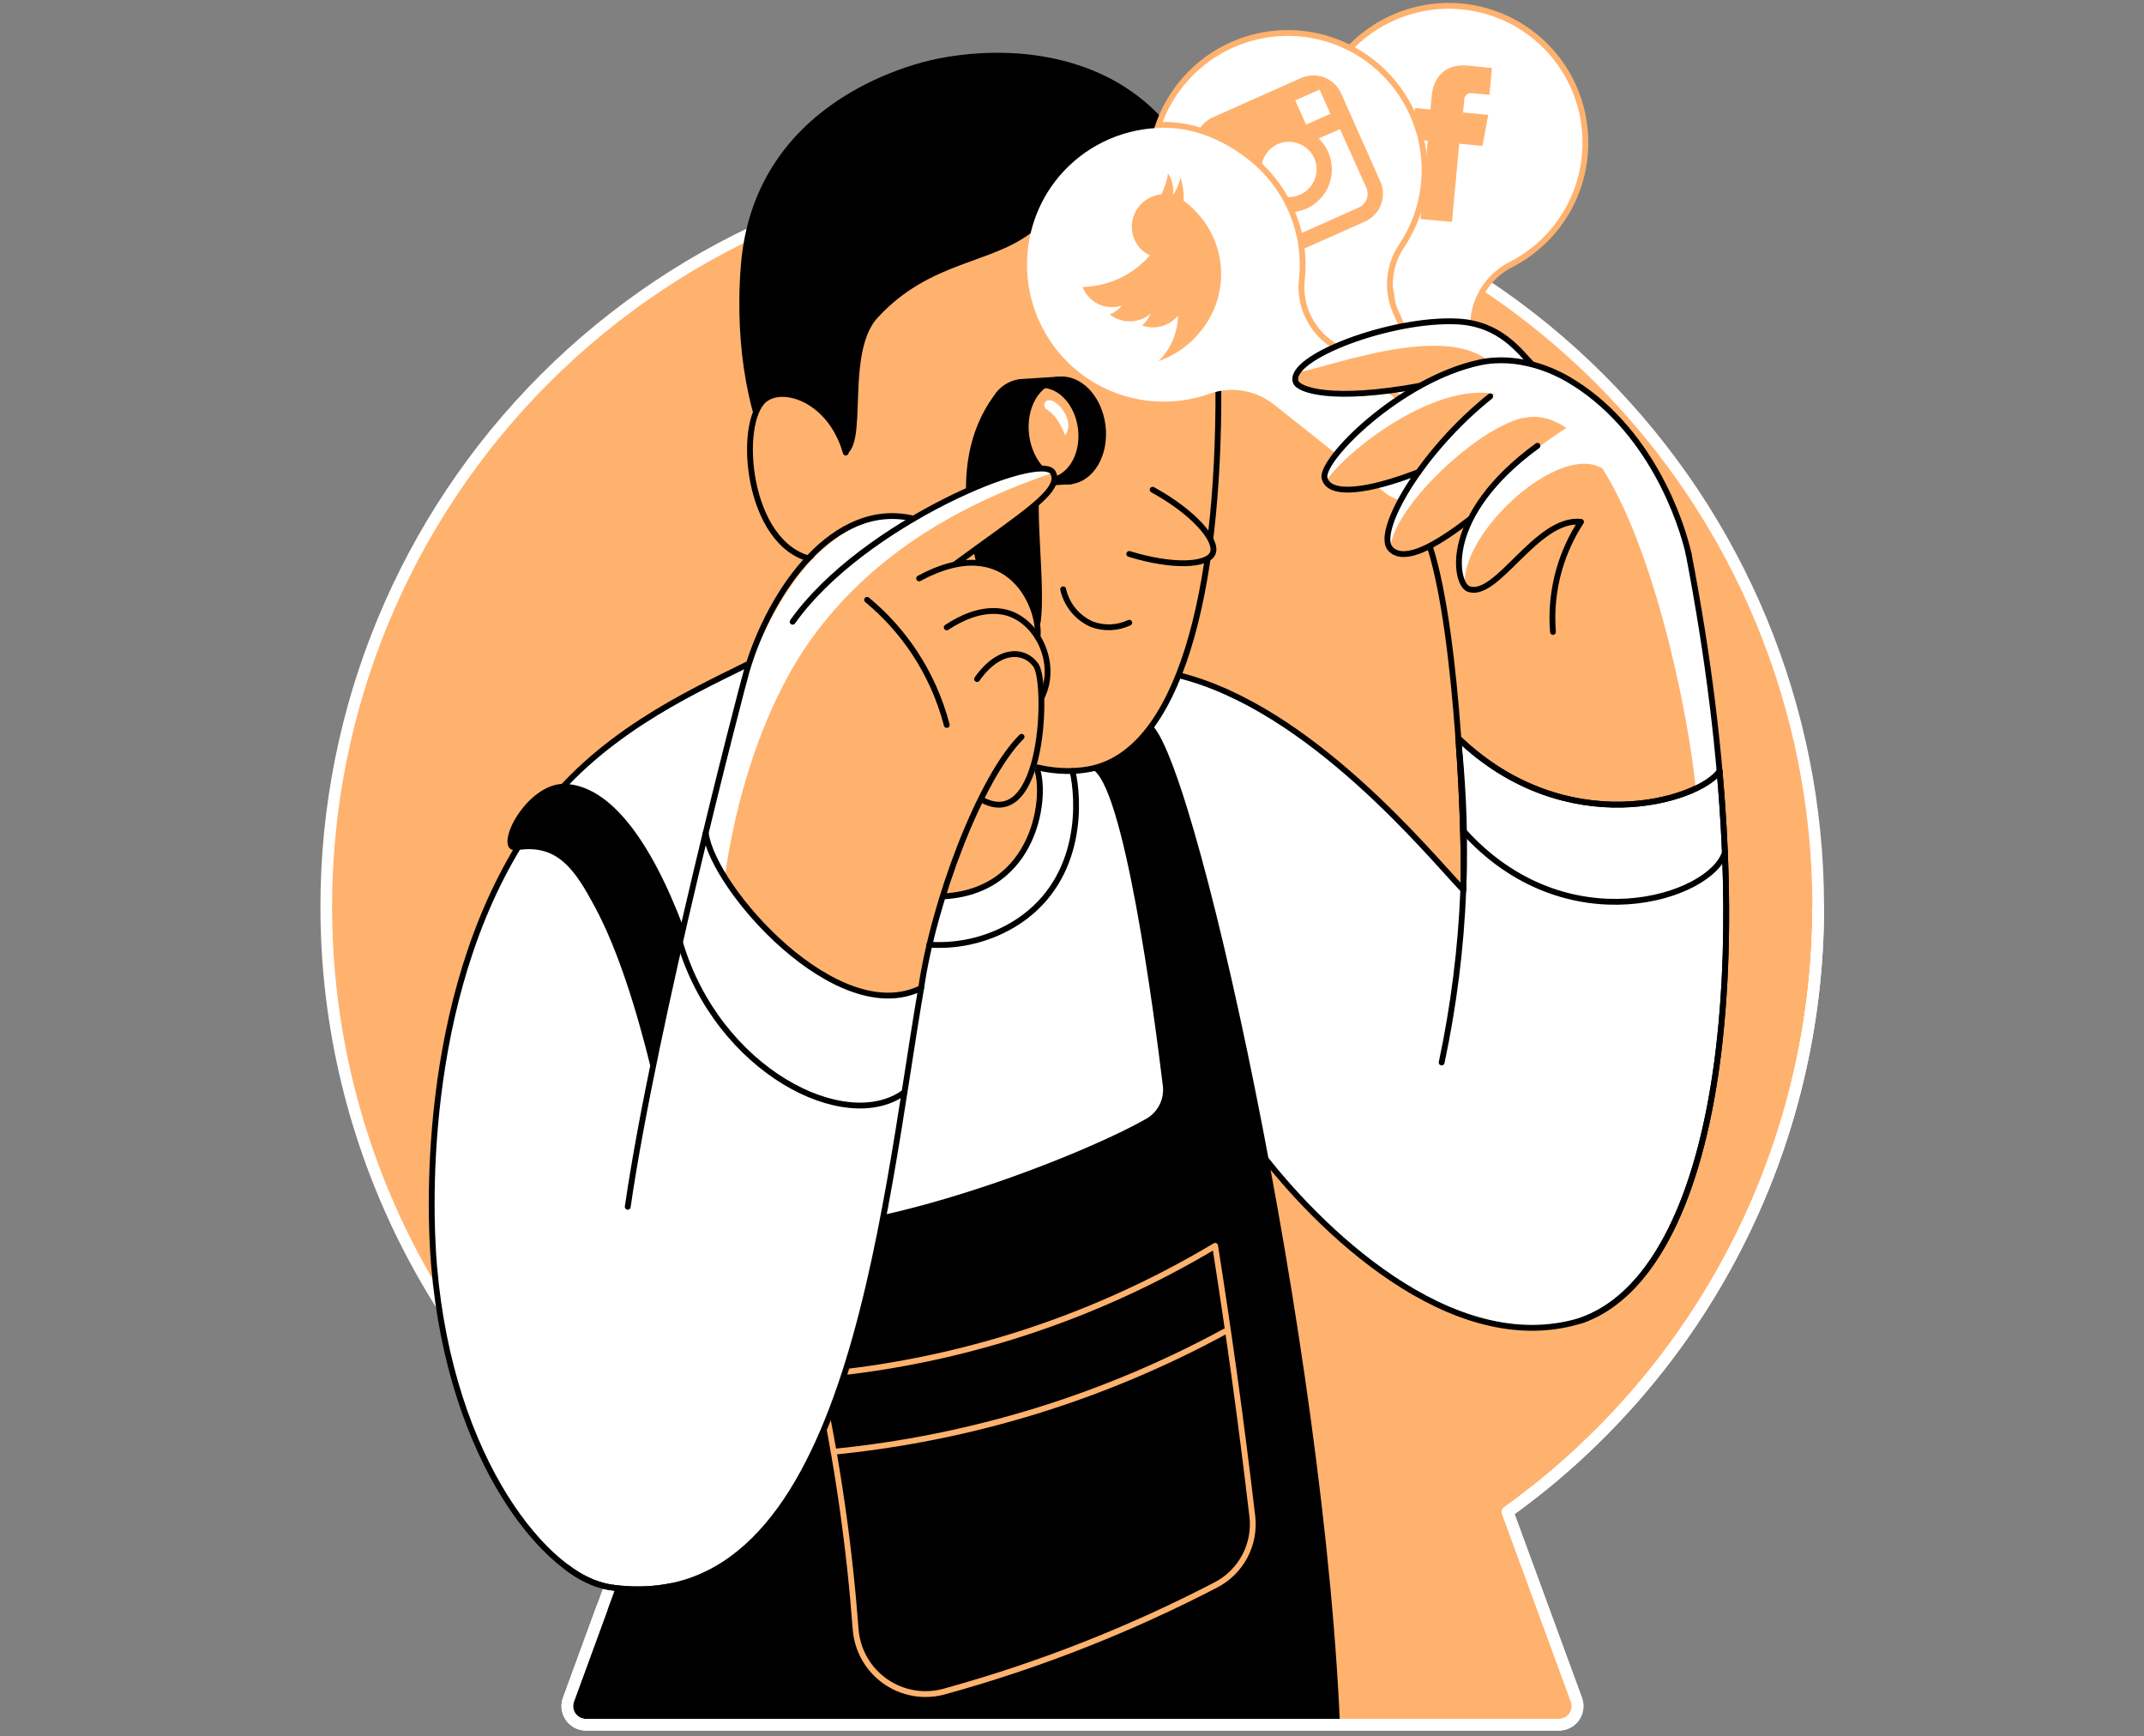 <svg width="368" height="298" viewBox="0 0 368 298" fill="none" xmlns="http://www.w3.org/2000/svg">
<rect x="0" y="0" width="368" height="298" fill="#808080" stroke="none"/>
<path d="M312.083 155.529C312.071 121.581 298.582 89.027 274.58 65.019C250.577 41.012 218.026 27.516 184.078 27.497C150.109 27.497 117.532 40.99 93.513 65.01C69.494 89.029 56 121.606 56 155.574C55.986 175.895 60.818 195.927 70.095 214.007C79.372 232.087 92.826 247.694 109.342 259.534L97.562 291.716C97.387 292.197 97.33 292.714 97.397 293.223C97.464 293.731 97.652 294.216 97.946 294.636C98.24 295.056 98.63 295.4 99.085 295.637C99.539 295.874 100.044 295.999 100.557 296H267.59C268.103 296 268.609 295.877 269.065 295.64C269.521 295.403 269.912 295.06 270.207 294.64C270.502 294.219 270.691 293.734 270.758 293.225C270.825 292.716 270.769 292.198 270.593 291.716L258.769 259.489C275.279 247.645 288.727 232.037 297.999 213.957C307.271 195.877 312.099 175.848 312.083 155.529Z" fill="#FFB26E" stroke="white" stroke-width="2" stroke-linejoin="round"/>
<path d="M295.154 132.331C291.609 137.418 268.88 144.462 250.317 126.712C251.147 138.248 251.346 148.801 251.165 152.724C245.338 146.636 224.918 121.472 202.288 115.879C191.654 113.246 180.515 118.333 169.619 119.559L139.323 158.93L142.38 213.237C142.507 212.957 164.361 215.51 164.361 215.51L216.187 197.561C225.829 210.26 248.946 233.531 271.369 226.631C290.184 220.109 299.735 184.13 295.154 132.331Z" fill="white" stroke="black" stroke-linecap="round" stroke-linejoin="round"/>
<path d="M153.339 153.852H161.538C178.143 153.229 179.83 135.894 177.827 131.564L171.171 121.435L150.254 145.247L153.339 153.852Z" fill="#FFB26E" stroke="black" stroke-linecap="round" stroke-linejoin="round"/>
<path d="M177.223 39.123C170.251 44.931 159.499 44.12 150.236 54.222C143.778 61.266 149.839 80.865 142.633 77.375C136.842 74.272 133.992 81.145 132.413 77.952C129.572 72.225 126.461 60.671 127.66 45.59C129.852 18.206 156.072 11.541 161.141 10.54C174.977 7.834 191.537 10.305 201.052 22.996L177.223 39.123Z" fill="black" stroke="black" stroke-linecap="round" stroke-linejoin="round"/>
<path d="M145.167 77.663C142.633 68.698 134.578 65.938 131.25 68.554C126.461 72.396 128.319 93.556 137.97 95.396" fill="#FFB26E"/>
<path d="M145.167 77.663C142.633 68.698 134.578 65.938 131.25 68.554C126.461 72.396 128.12 93.556 139.368 95.991" stroke="black" stroke-linecap="round" stroke-linejoin="round"/>
<path d="M183.765 82.607C187.389 82.163 189.848 77.895 189.257 73.074C188.666 68.253 185.249 64.706 181.624 65.15C178 65.594 175.541 69.863 176.132 74.683C176.723 79.504 180.141 83.052 183.765 82.607Z" fill="black" stroke="black" stroke-linecap="round" stroke-linejoin="round"/>
<path d="M180.187 81.985C183.381 81.594 185.548 77.833 185.027 73.586C184.507 69.339 181.495 66.213 178.301 66.605C175.107 66.996 172.94 70.757 173.461 75.004C173.981 79.251 176.993 82.377 180.187 81.985Z" fill="#FFB26E"/>
<path d="M183.771 82.597C180.163 83.048 176.727 79.494 176.14 74.678C175.554 69.862 178.007 65.586 181.633 65.144L175.022 65.568C174.198 65.693 173.411 65.994 172.715 66.452C172.019 66.91 171.431 67.513 170.99 68.22V68.22C161.971 80.586 168.555 97.137 169.601 102.711C172.307 102.711 175.428 106.688 178.125 106.697C178.964 100.708 177.06 87.125 178.125 82.949L183.816 82.597H183.771Z" fill="black" stroke="black" stroke-linecap="round" stroke-linejoin="round"/>
<mask id="mask0_6107_1229" style="mask-type:alpha" maskUnits="userSpaceOnUse" x="56" y="27" width="257" height="269">
<path d="M312.083 155.529C312.071 121.581 298.582 89.027 274.58 65.019C250.577 41.012 218.026 27.516 184.078 27.497C150.109 27.497 117.532 40.99 93.513 65.01C69.494 89.029 56 121.606 56 155.574C55.986 175.895 60.818 195.927 70.095 214.007C79.372 232.087 92.826 247.694 109.342 259.534L97.562 291.716C97.387 292.197 97.33 292.714 97.397 293.223C97.464 293.731 97.652 294.216 97.946 294.636C98.24 295.056 98.63 295.4 99.085 295.637C99.539 295.874 100.044 295.999 100.557 296H267.59C268.103 296 268.609 295.877 269.065 295.64C269.521 295.403 269.912 295.06 270.207 294.64C270.502 294.219 270.691 293.734 270.758 293.225C270.825 292.716 270.769 292.198 270.593 291.716L258.769 259.489C275.279 247.645 288.727 232.037 297.999 213.957C307.271 195.877 312.099 175.848 312.083 155.529Z" fill="#6EDAFF"/>
</mask>
<g mask="url(#mask0_6107_1229)">
<path d="M197.742 124.439C205.95 132.331 229.311 240.593 230.258 305.001H88.822L119.299 208.284C136.202 217.917 183.906 199.346 196.759 191.995C197.735 191.437 198.524 190.604 199.027 189.599C199.531 188.595 199.727 187.464 199.592 186.349C198.166 174.506 192.872 133.936 187.28 131.934C181.688 129.932 176.907 123.257 180.064 121.877C183.582 120.326 195.884 117.548 197.742 124.439Z" fill="black"/>
<path d="M312.083 155.529C312.099 175.848 307.271 195.877 297.999 213.957C288.727 232.037 275.279 247.645 258.769 259.489L270.593 291.716C270.769 292.198 270.825 292.716 270.758 293.225C270.691 293.734 270.502 294.219 270.207 294.64C269.912 295.06 269.521 295.403 269.065 295.64C268.609 295.877 268.103 296 267.59 296H100.557C100.044 295.999 99.539 295.874 99.085 295.637C98.63 295.4 98.24 295.056 97.946 294.636C97.652 294.216 97.464 293.731 97.397 293.223C97.33 292.714 97.387 292.197 97.562 291.716L106.278 267.905" stroke="white" stroke-width="2" stroke-linejoin="round"/>
</g>
<path d="M208.566 213.813C209.703 221.029 210.791 228.362 211.831 235.812C212.968 244.056 214.005 252.174 214.943 260.165C215.234 262.541 214.792 264.949 213.674 267.066C212.557 269.183 210.818 270.908 208.692 272.008C201.496 275.743 194.114 279.112 186.576 282.101C178.568 285.275 170.393 288.012 162.088 290.299C160.376 290.775 158.579 290.865 156.828 290.564C155.076 290.263 153.413 289.577 151.958 288.557C150.502 287.537 149.291 286.208 148.41 284.664C147.529 283.121 147.001 281.401 146.863 279.629C146.349 272.774 145.591 265.586 144.509 258.1C143.382 250.271 142.011 242.874 140.495 235.938C151.731 234.935 162.829 232.749 173.606 229.417C185.839 225.627 197.576 220.388 208.566 213.813V213.813Z" stroke="#FFB26E" stroke-linecap="round" stroke-linejoin="round"/>
<path d="M143.093 249.152C154.862 247.983 166.485 245.644 177.791 242.171C189.04 238.702 199.917 234.124 210.262 228.507" stroke="#FFB26E" stroke-linecap="round" stroke-linejoin="round"/>
<path d="M209.125 66.209C209.324 102.332 202.162 128.832 187.28 131.934C184.384 132.539 176.186 133.45 166.282 125.936" fill="#FFB26E"/>
<path d="M209.125 66.209C209.324 102.332 202.162 128.832 187.28 131.934C184.384 132.539 176.186 133.45 166.282 125.936" stroke="black" stroke-linecap="round" stroke-linejoin="round"/>
<path d="M182.481 101.132C182.775 102.452 183.375 103.683 184.234 104.727C185.093 105.771 186.186 106.597 187.424 107.139C188.456 107.523 189.554 107.696 190.653 107.65C191.753 107.603 192.832 107.338 193.828 106.869" stroke="black" stroke-linecap="round" stroke-linejoin="round"/>
<path d="M197.842 84.049C205.057 88.009 209.08 92.843 208.151 94.963C207.222 97.083 201.197 97.344 193.828 95.071" fill="#FFB26E"/>
<path d="M197.842 84.049C205.057 88.009 209.08 92.843 208.151 94.963C207.222 97.083 201.197 97.344 193.828 95.071" stroke="black" stroke-linecap="round" stroke-linejoin="round"/>
<path d="M178.08 109.304C178.603 105.128 174.716 94.557 163.784 96.938C175.717 88.162 182.346 84.221 180.75 81.127C179.153 78.033 159.238 85.375 145.167 97.119C145.167 95.315 144.428 94.043 142.597 94.052C139.891 94.052 132.197 102.513 128.553 114.743C127.651 117.837 127.056 125.449 125.992 128.931C122.871 139.06 119.678 149.865 116.711 161.753L154.34 193.186C156.776 178.141 158.616 164.324 161.078 155.403C163.023 148.701 165.78 142.262 169.286 136.228L169.394 137.617C177.448 141.784 179.315 127.821 178.837 119.577C179.582 117.939 179.903 116.139 179.77 114.344C179.638 112.549 179.057 110.816 178.08 109.304V109.304Z" fill="#FFB26E"/>
<path d="M158.111 169.564C143.769 176.68 122.934 152.923 121.681 143.407C123.62 136.841 125.288 131.853 126.308 127.767C127.769 121.589 127.652 116.835 128.86 113.787C118.939 118.712 102.171 126.333 91.88 140.945C72.452 168.382 73.606 206.607 74.508 217.268C77.376 250.938 94.027 270.826 104.652 272.396C145.718 278.484 151.445 208.249 158.111 169.564Z" fill="white"/>
<path d="M180.749 81.127C179.144 78.006 164.902 83.643 156.803 89.01C156.803 89.01 140.188 84.049 128.553 114.743C127.408 117.764 122.24 141.486 121.112 145.346C122.014 142.875 123.295 160.336 123.881 154.771C125.739 137.075 131.467 120.443 139.314 109.574C149.091 96.054 163.17 87.107 180.749 81.127Z" fill="white"/>
<path d="M157.759 99.265C173.308 90.859 178.693 104.433 178.08 109.304" stroke="black" stroke-linecap="round" stroke-linejoin="round"/>
<path d="M167.707 116.538C171.649 110.973 176.023 111.55 177.818 114.202C179.875 117.241 179.243 142.821 168.672 137.337" stroke="black" stroke-linecap="round" stroke-linejoin="round"/>
<path d="M136.049 106.707C148.063 89.732 178.747 77.222 180.75 81.127C182.337 84.203 175.78 88.126 163.973 96.803" stroke="black" stroke-linecap="round" stroke-linejoin="round"/>
<path d="M162.494 107.671C164.839 106.129 168.329 104.397 171.964 104.966C177.782 105.867 181.733 113.606 178.837 119.568" stroke="black" stroke-linecap="round" stroke-linejoin="round"/>
<path d="M156.803 89.01C143.273 85.745 132.279 101.133 128.157 115.167C127.255 118.27 112.354 175.345 107.745 207.112" stroke="black" stroke-linecap="round" stroke-linejoin="round"/>
<path d="M117.351 159.263C111.515 143.777 104.597 134.992 97.156 134.532C90.148 134.108 83.997 146.654 88.822 145.896C95.848 144.787 98.807 149.504 102.144 155.709C105.977 162.853 109.206 173.018 111.795 183.616C113.518 174.939 115.394 166.858 117.351 159.263Z" fill="black"/>
<path d="M116.711 161.744C123.196 183.752 145.167 194.855 155.251 187.441" stroke="black" stroke-linecap="round" stroke-linejoin="round"/>
<path d="M148.829 102.945C151.962 105.538 154.697 108.577 156.947 111.965C159.47 115.784 161.347 119.992 162.503 124.421" stroke="black" stroke-linecap="round" stroke-linejoin="round"/>
<path d="M128.147 114.093C118.226 119.018 102.171 126.288 91.853 140.899C72.452 168.382 73.606 206.607 74.508 217.268C77.376 250.938 94.026 270.826 104.651 272.396C145.718 278.484 151.445 208.248 158.11 169.573C143.769 176.689 122.384 152.526 121.13 142.965" stroke="black" stroke-linecap="round" stroke-linejoin="round"/>
<path d="M272.019 26.676C272.324 23.471 271.967 20.238 270.968 17.177C269.97 14.117 268.352 11.295 266.216 8.887C264.079 6.479 261.47 4.536 258.55 3.18C255.63 1.825 252.462 1.085 249.244 1.006C243.546 0.876 237.993 2.814 233.614 6.462C229.234 10.11 226.325 15.221 225.424 20.849C224.762 25.044 225.251 29.339 226.84 33.277C228.428 37.215 231.056 40.648 234.443 43.209C235.997 44.406 237.22 45.978 237.998 47.779C238.776 49.579 239.083 51.548 238.89 53.5L236.644 77.6C236.455 79.406 236.953 81.217 238.04 82.671C239.126 84.125 240.721 85.117 242.507 85.447C243.459 85.6 244.432 85.554 245.366 85.315C246.301 85.075 247.175 84.646 247.937 84.054C248.698 83.462 249.329 82.719 249.792 81.873C250.254 81.026 250.537 80.094 250.624 79.134L252.897 54.781C253.095 52.801 253.79 50.903 254.918 49.263C256.045 47.623 257.568 46.294 259.346 45.401C262.865 43.6 265.872 40.94 268.088 37.666C270.304 34.393 271.656 30.612 272.019 26.676V26.676Z" fill="white" stroke="#FFB26E" stroke-linecap="round" stroke-linejoin="round"/>
<path d="M251.12 19.307L251.328 17.16C251.32 16.992 251.35 16.825 251.415 16.67C251.481 16.515 251.579 16.377 251.704 16.265C251.829 16.153 251.978 16.07 252.139 16.022C252.3 15.974 252.469 15.962 252.635 15.988L255.648 16.267L256.072 11.667L251.932 11.261C247.323 10.829 245.952 14.166 245.753 16.358L245.519 18.784L242.858 18.54L242.56 21.787L242.353 23.907L245.059 24.159L243.805 37.59L249.217 38.086L250.471 24.665L254.457 25.034L254.845 22.942L255.449 19.713L251.12 19.307Z" fill="#FFB26E"/>
<path d="M242.479 19.632C241.176 16.683 239.279 14.035 236.906 11.852C234.533 9.669 231.736 7.999 228.689 6.946C225.642 5.893 222.41 5.48 219.196 5.732C215.982 5.984 212.855 6.896 210.009 8.411C204.981 11.091 201.092 15.5 199.061 20.823C197.03 26.147 196.994 32.025 198.96 37.373C200.433 41.353 202.959 44.858 206.267 47.516C209.576 50.173 213.544 51.883 217.748 52.463C219.689 52.744 221.527 53.515 223.088 54.703C224.648 55.892 225.881 57.458 226.668 59.255L236.517 81.362C237.237 83.031 238.56 84.367 240.223 85.103C241.885 85.838 243.763 85.92 245.483 85.33C246.387 84.996 247.212 84.481 247.909 83.815C248.605 83.15 249.158 82.348 249.532 81.461C249.907 80.573 250.095 79.618 250.086 78.655C250.077 77.691 249.87 76.74 249.478 75.86L239.557 53.527C238.759 51.704 238.435 49.709 238.614 47.726C238.794 45.744 239.472 43.84 240.585 42.19C242.779 38.895 244.103 35.099 244.434 31.154C244.766 27.21 244.093 23.246 242.479 19.632V19.632Z" fill="white" stroke="#FFB26E" stroke-linecap="round" stroke-linejoin="round"/>
<path d="M223.313 13.39L208.196 20.119C206.935 20.683 205.948 21.724 205.453 23.014C204.958 24.303 204.994 25.737 205.553 27L207.799 32.033L208.62 33.882L212.291 42.117C212.853 43.38 213.894 44.368 215.185 44.864C216.475 45.359 217.91 45.322 219.173 44.76L234.29 38.022C235.551 37.458 236.537 36.417 237.031 35.126C237.524 33.836 237.486 32.402 236.923 31.14L233.261 22.915L232.432 21.057L230.195 16.024C229.631 14.762 228.589 13.776 227.299 13.283C226.008 12.789 224.575 12.827 223.313 13.39ZM225.946 15.618L226.488 15.374L226.731 15.915L228.346 19.523L224.188 21.39L222.312 17.223L225.946 15.618ZM216.602 28.11C216.754 27.373 217.078 26.683 217.548 26.097C218.019 25.511 218.622 25.044 219.308 24.737C219.996 24.432 220.747 24.296 221.498 24.338C222.249 24.381 222.979 24.601 223.628 24.98C223.784 25.071 223.935 25.17 224.079 25.278C224.73 25.758 225.246 26.398 225.577 27.136C226.087 28.287 226.12 29.593 225.669 30.768C225.217 31.943 224.318 32.891 223.168 33.404C222.599 33.659 221.986 33.798 221.363 33.815C220.74 33.832 220.119 33.727 219.537 33.504C218.955 33.281 218.422 32.946 217.97 32.517C217.517 32.088 217.154 31.574 216.9 31.005C216.576 30.262 216.446 29.449 216.521 28.642C216.539 28.463 216.566 28.286 216.602 28.11ZM234.515 32.214C234.653 32.523 234.729 32.857 234.738 33.196C234.748 33.535 234.69 33.873 234.568 34.19C234.447 34.506 234.264 34.796 234.03 35.042C233.797 35.288 233.517 35.485 233.207 35.623L218.09 42.361C217.465 42.638 216.755 42.656 216.116 42.41C215.477 42.165 214.961 41.677 214.681 41.053L210.758 32.241L210.189 30.96L213.86 29.328C213.86 29.589 213.86 29.86 213.932 30.13C214.032 30.799 214.22 31.451 214.492 32.069C215.291 33.855 216.764 35.25 218.589 35.952C220.415 36.653 222.444 36.603 224.233 35.813C226.019 35.016 227.417 33.542 228.117 31.715C228.817 29.889 228.763 27.858 227.967 26.071C227.693 25.452 227.332 24.874 226.894 24.358C226.722 24.149 226.538 23.95 226.343 23.762L230.005 22.166L230.574 23.438L234.515 32.214Z" fill="#FFB26E"/>
<path d="M214.311 27.001C211.789 25.008 208.886 23.554 205.779 22.728C202.673 21.902 199.431 21.722 196.253 22.199C193.074 22.675 190.027 23.799 187.3 25.5C184.573 27.201 182.224 29.443 180.398 32.088C177.181 36.79 175.775 42.497 176.438 48.155C177.101 53.813 179.789 59.04 184.005 62.871C187.155 65.715 191.016 67.653 195.178 68.478C199.341 69.304 203.649 68.987 207.646 67.562C209.498 66.914 211.485 66.748 213.42 67.079C215.354 67.41 217.172 68.228 218.704 69.456L237.645 84.5C239.055 85.645 240.845 86.216 242.657 86.099C244.469 85.981 246.171 85.185 247.422 83.869C248.069 83.155 248.563 82.316 248.872 81.403C249.182 80.491 249.301 79.525 249.223 78.564C249.144 77.604 248.869 76.67 248.415 75.82C247.961 74.97 247.338 74.222 246.583 73.623L227.435 58.425C225.882 57.179 224.67 55.56 223.912 53.72C223.153 51.88 222.873 49.877 223.096 47.899C223.518 43.957 222.933 39.972 221.397 36.318C219.86 32.663 217.423 29.457 214.311 27.001V27.001Z" fill="white"/>
<path d="M247.774 83.904C248.423 83.191 248.919 82.352 249.23 81.439C249.542 80.526 249.662 79.559 249.583 78.598C249.504 77.637 249.229 76.702 248.773 75.852C248.317 75.002 247.692 74.255 246.935 73.657L227.786 58.459C226.236 57.215 225.025 55.597 224.268 53.758C223.511 51.919 223.232 49.919 223.457 47.943C223.875 44.004 223.289 40.023 221.753 36.371C220.217 32.72 217.781 29.518 214.672 27.062C210.256 23.545 204.717 21.201 199.077 21.45" stroke="#FFB26E" stroke-linecap="round" stroke-linejoin="round"/>
<path d="M202.631 30.509C202.35 31.575 201.913 32.593 201.332 33.531C201.518 32.21 201.217 30.866 200.485 29.752C200.307 31.011 199.917 32.231 199.33 33.359C198.579 33.429 197.85 33.652 197.188 34.013C196.526 34.374 195.944 34.867 195.479 35.461C195.025 36.021 194.686 36.664 194.482 37.355C194.278 38.046 194.212 38.771 194.288 39.487C194.364 40.203 194.581 40.898 194.926 41.53C195.272 42.163 195.738 42.721 196.299 43.173C196.629 43.433 196.986 43.657 197.364 43.84C195.92 45.494 194.148 46.829 192.161 47.761C190.173 48.692 188.013 49.2 185.819 49.252C186.16 50.153 186.74 50.945 187.496 51.543C188.201 52.104 189.034 52.48 189.921 52.638C190.808 52.795 191.72 52.729 192.574 52.445C192.007 53.114 191.29 53.639 190.482 53.978L190.536 54.023C191.075 54.434 191.687 54.74 192.34 54.925C193.222 55.189 194.156 55.229 195.057 55.039C195.958 54.85 196.798 54.439 197.499 53.843C197.304 54.296 197.049 54.72 196.741 55.105C196.524 55.377 196.283 55.627 196.02 55.854C197.098 56.246 198.272 56.294 199.379 55.99C200.486 55.687 201.471 55.046 202.198 54.158C202.158 56.644 201.298 59.047 199.754 60.995C199.47 61.338 199.169 61.666 198.852 61.978C201.695 60.991 204.198 59.214 206.068 56.855C208.348 54.092 209.596 50.62 209.596 47.038C209.596 43.454 208.348 39.983 206.068 37.22C205.374 36.357 204.587 35.574 203.723 34.884L203.163 34.46C203.227 33.121 203.046 31.783 202.631 30.509V30.509Z" fill="#FFB26E"/>
<path d="M159.499 162.123C164.893 162.49 170.26 161.09 174.788 158.136C186.179 150.569 185.16 136.796 184.078 132.313" stroke="black" stroke-linecap="round" stroke-linejoin="round"/>
<path d="M247.449 182.345C249.524 172.594 250.767 162.685 251.165 152.724C251.488 144.582 251.244 136.426 250.434 128.317" stroke="black" stroke-linecap="round" stroke-linejoin="round"/>
<path d="M251.12 142.532C268.799 162.285 293.774 153.987 296.065 146.275" stroke="black" stroke-linecap="round" stroke-linejoin="round"/>
<path d="M243.724 66.209C228.589 68.996 222.871 66.921 222.402 65.541C220.959 61.365 238.745 54.619 250.128 55.169C257.542 55.53 260.861 60.4 262.963 62.538L260.14 66.209H243.724Z" fill="#FFB26E"/>
<path d="M262.963 62.538C260.861 60.4 257.551 55.53 250.128 55.169C240.207 54.691 225.369 59.778 222.727 63.855C227.318 63.512 254.16 52.481 258.219 66.209H260.14L262.963 62.538Z" fill="white"/>
<path d="M243.724 66.209C228.589 68.996 222.871 66.921 222.402 65.541C220.959 61.365 238.745 54.619 250.128 55.169C257.542 55.53 260.861 60.4 262.963 62.538L260.14 66.209H243.724Z" stroke="black" stroke-linecap="round" stroke-linejoin="round"/>
<path d="M255.783 68.022C243.688 77.709 236.039 91.373 238.646 94.178C242.885 98.778 257.1 84.933 264.803 78.764" fill="#FFB26E"/>
<path d="M251.418 77.483C238.953 83.662 228.364 86.079 227.353 82.065C226.533 78.845 240.251 65.189 253.916 62.222C260.888 60.716 267.13 63.927 269.042 65.027C283.275 73.28 288.65 89.687 289.841 95.071" fill="#FFB26E"/>
<path d="M264.74 71.666C265.506 69.808 264.063 67.634 263.919 67.408C263.017 66.019 259.68 66.019 255.801 68.022C252.464 70.114 246.827 75.481 241.713 83.68C238.61 88.659 237.338 92.771 238.619 94.16C239.142 86.151 257.795 69.384 264.74 71.666Z" fill="white"/>
<path d="M259.048 68.391C260.672 69.131 263.928 65.063 263.332 62.637C260.274 61.734 257.042 61.591 253.916 62.222C240.251 65.189 226.533 78.845 227.353 82.065C227.4 82.259 227.476 82.444 227.579 82.615C231.286 76.933 248.757 63.656 259.048 68.391Z" fill="white"/>
<path d="M255.783 68.022C243.688 77.709 236.039 91.373 238.646 94.178C242.885 98.778 257.1 84.933 264.803 78.764" stroke="black" stroke-linecap="round" stroke-linejoin="round"/>
<path d="M291.059 135.325C292.638 134.669 294.039 133.646 295.145 132.34C294.006 119.836 292.236 107.397 289.841 95.071C288.65 89.659 283.275 73.28 269.042 65.027C266.023 63.292 262.668 62.225 259.202 61.897L255.729 63.701L261.42 71.747C278.711 67.931 289.408 118.197 291.059 135.325Z" fill="white"/>
<path d="M243.472 81.019C234.723 84.419 228.138 85.186 227.354 82.065C226.569 78.944 240.252 65.189 253.916 62.222C260.888 60.716 267.13 63.927 269.042 65.027C283.275 73.28 288.651 89.687 289.841 95.071" stroke="black" stroke-linecap="round" stroke-linejoin="round"/>
<path d="M271.369 226.63C294.423 218.648 303.578 166.434 289.841 95.071" stroke="black" stroke-linecap="round" stroke-linejoin="round"/>
<path d="M245.501 94.052C250.308 109.304 251.535 144.751 251.165 152.724" stroke="black" stroke-linecap="round" stroke-linejoin="round"/>
<path d="M251.418 100.555C250.66 91.301 267.707 75.859 275.031 80.405C274.517 80.09 275.238 77.7 273.849 75.724C271.784 72.793 272.514 73.352 269.601 73.018C269.601 73.027 246.241 86.376 251.418 100.555Z" fill="white"/>
<path d="M263.892 76.5C247.449 88.478 249.704 100.149 252.031 101.06C256.875 102.945 263.757 88.712 271.369 89.56C269.733 92.067 268.477 94.802 267.644 97.678C266.631 101.172 266.261 104.821 266.553 108.447" stroke="black" stroke-linecap="round" stroke-linejoin="round"/>
<path d="M295.154 132.331C291.609 137.418 268.88 144.462 250.317 126.712" stroke="black" stroke-linecap="round" stroke-linejoin="round"/>
<path d="M175.347 126.45C168.266 133.441 160.248 154.772 158.11 169.564" stroke="black" stroke-linecap="round" stroke-linejoin="round"/>
<path d="M97.283 268.977C99.427 270.695 101.955 271.868 104.652 272.396C108.187 272.956 111.793 272.886 115.304 272.188" stroke="black" stroke-linecap="round" stroke-linejoin="round"/>
<path d="M179.577 70.213C179.009 69.88 179.099 68.265 180.614 68.788C181.985 69.257 184.501 72.486 182.797 74.705C182.797 74.705 181.787 71.503 179.577 70.213Z" fill="white"/>
<path d="M312.083 155.529C312.099 175.848 307.271 195.877 297.999 213.957C288.727 232.037 275.279 247.645 258.769 259.489L270.593 291.716C270.769 292.198 270.825 292.716 270.758 293.225C270.691 293.734 270.502 294.219 270.207 294.64C269.912 295.06 269.521 295.403 269.065 295.64C268.609 295.877 268.103 296 267.59 296H100.557C100.044 295.999 99.539 295.874 99.085 295.637C98.63 295.4 98.24 295.056 97.946 294.636C97.652 294.216 97.464 293.731 97.397 293.223C97.33 292.714 97.387 292.197 97.562 291.716L103.339 275.932" stroke="white" stroke-width="2" stroke-linejoin="round"/>
</svg>

